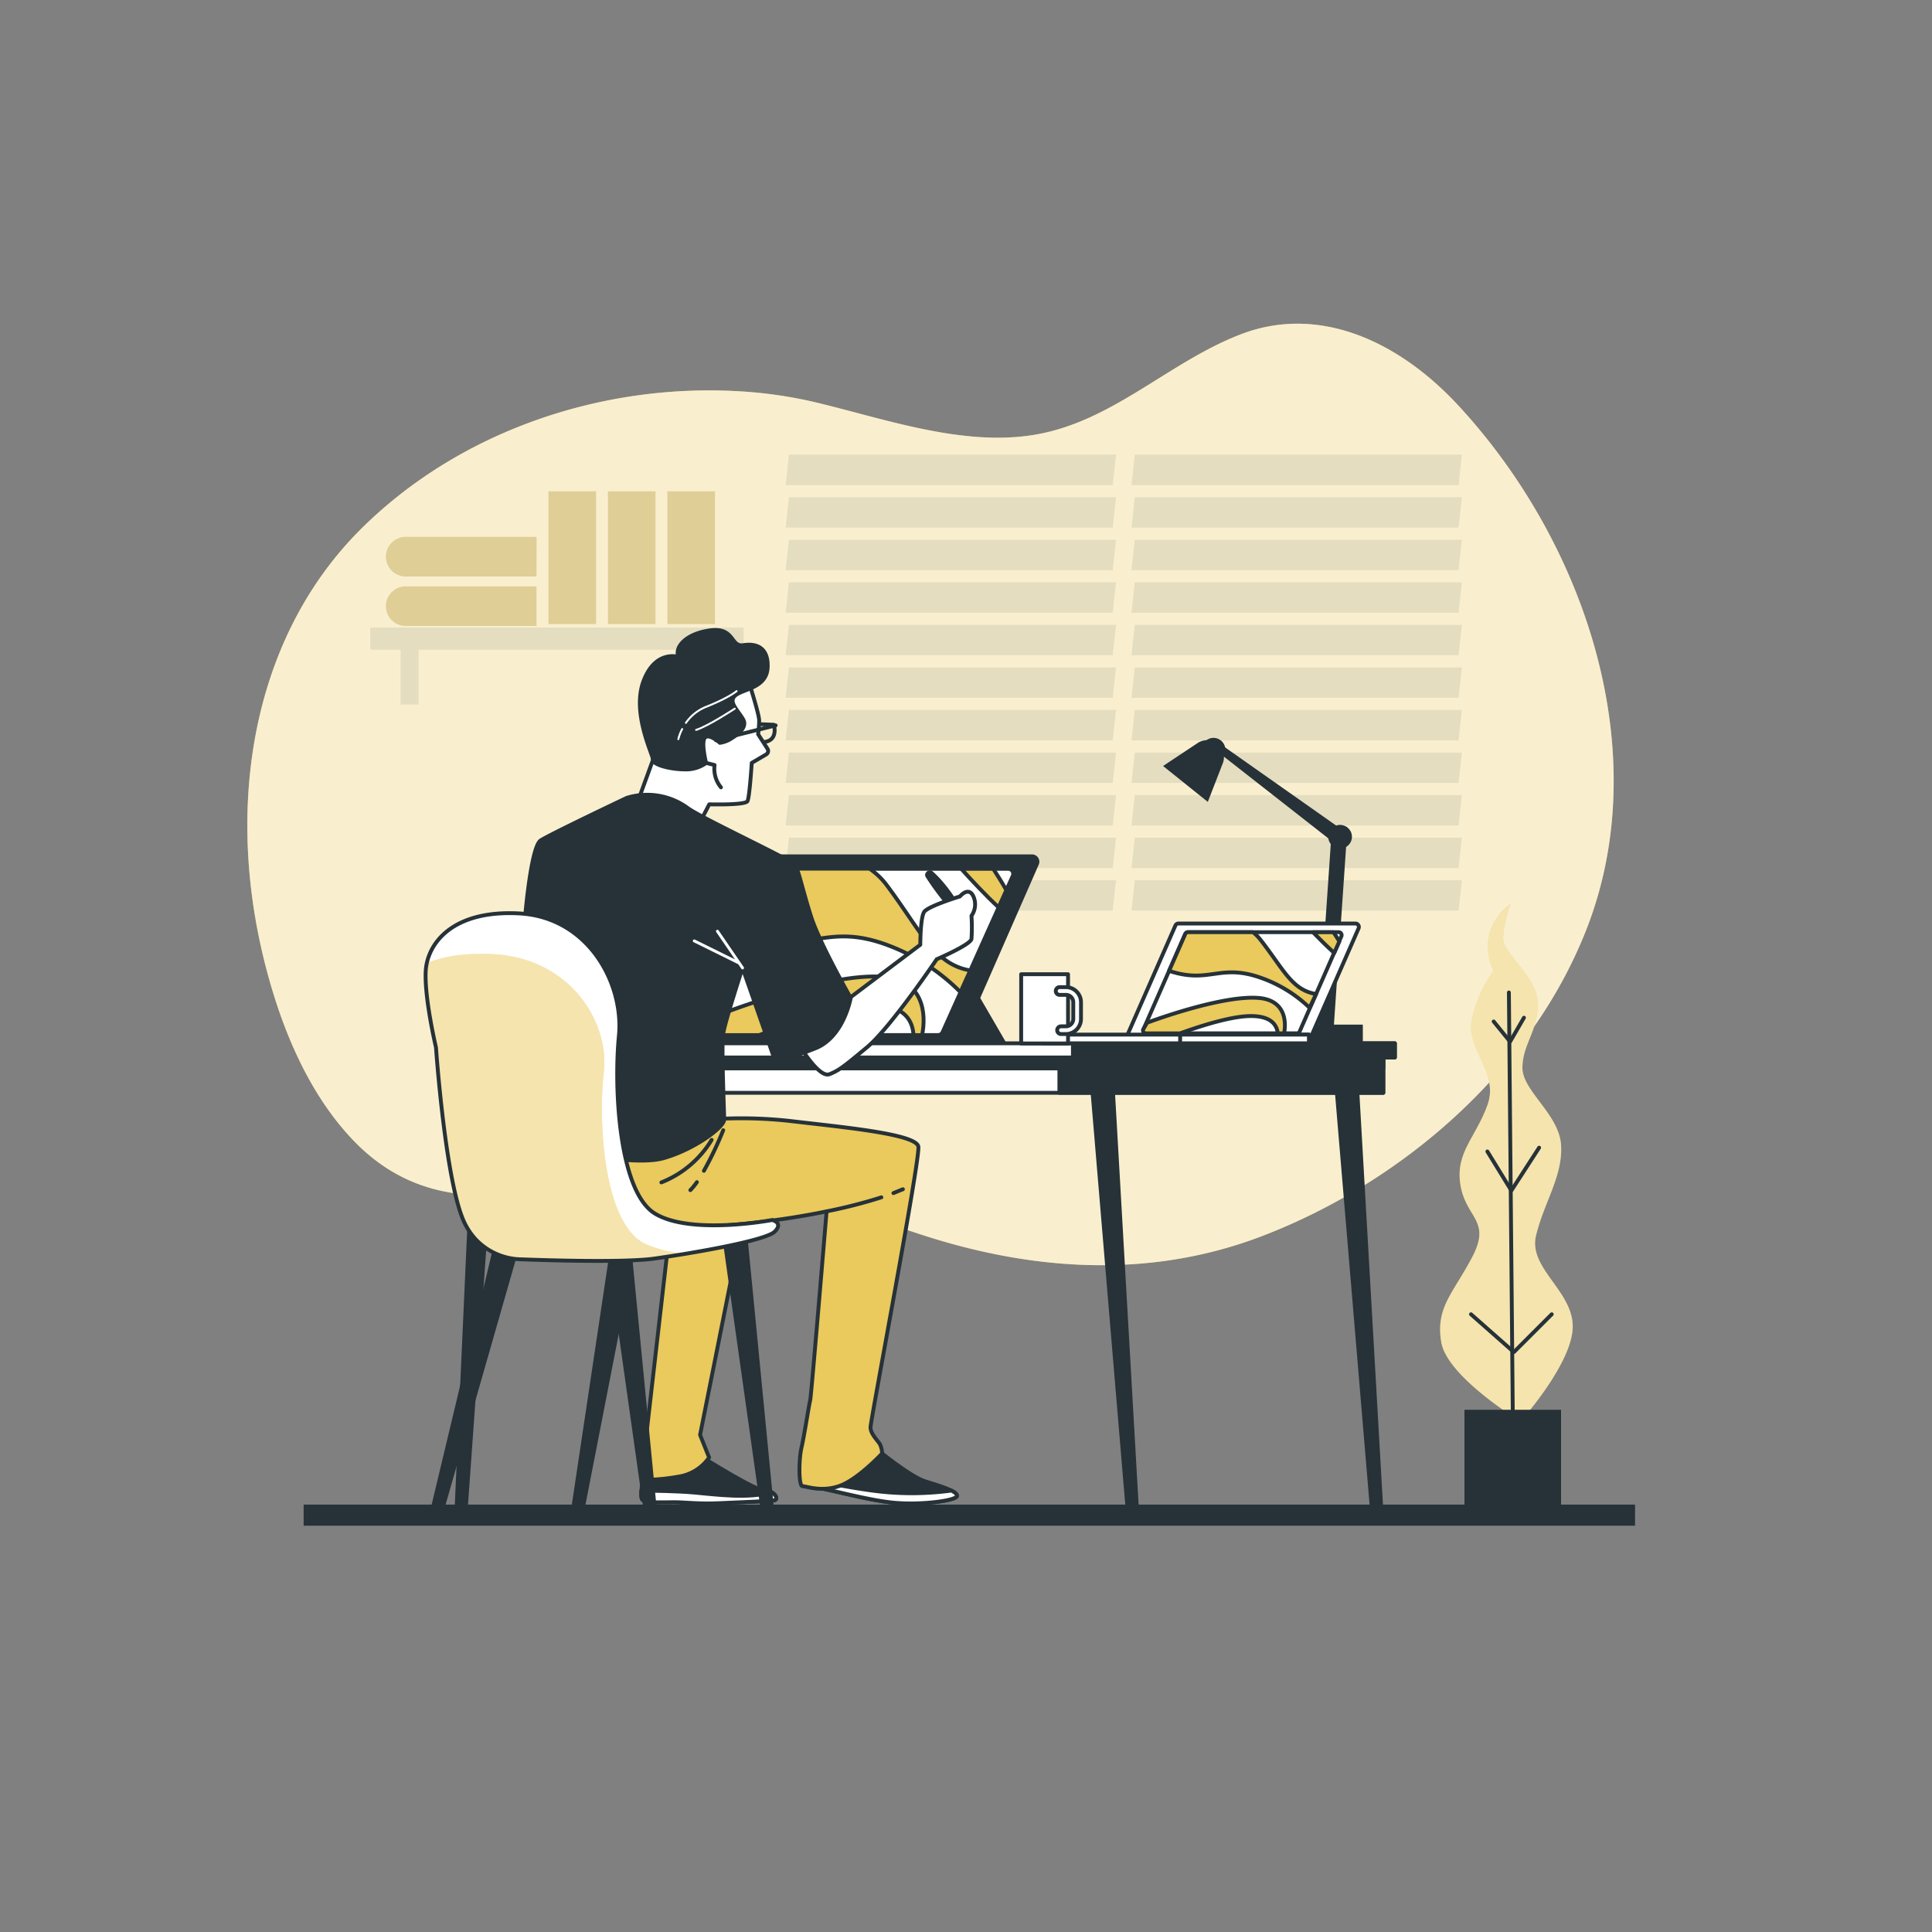 <svg xmlns="http://www.w3.org/2000/svg" xmlns:xlink="http://www.w3.org/1999/xlink" viewBox="0 0 500 500"><rect x="0" y="0" width="500" height="500" fill="#808080" stroke="none"/><defs><clipPath id="freepik--clip-path--inject-2"><path d="M112.83,271.07s-3-12.67-2.66-19.67,6.66-16,24.33-15,27,18,25.67,31.67,0,40.33,9.33,46,30.33,1.67,30.33,1.67,3,.66.67,3-21.67,5.66-31.33,7c-7.38,1-26,.48-34.42.17a16.62,16.62,0,0,1-11.56-5.09,17.37,17.37,0,0,1-3-4.42C115.27,306.12,112.83,271.07,112.83,271.07Z" style="fill:#fff;stroke:#263238;stroke-linecap:round;stroke-linejoin:round"></path></clipPath></defs><g id="freepik--background-simple--inject-2"><path d="M410.71,240.15c-14.57,37.61-48.61,66.14-84,79.71-27.46,10.54-56.67,9.5-85.79.45-27.63-8.59-53-22.51-81.38-16.24-22.26,4.94-47.37,12-67.49-8.32-10-10.15-16.71-23.9-21.11-38-14-44.71-7-92,23-121.36,25.64-25.14,62.29-37.26,97.64-35.11a113.9,113.9,0,0,1,20.14,3c17.47,4.24,36.53,10.9,54.45,8.48,21.12-2.84,35.78-18.89,55-26.26C341,78.9,361.64,87.89,377.47,105,410.61,140.88,428.26,194.83,410.71,240.15Z" style="fill:#EAC95D"></path><path d="M410.71,240.15c-14.57,37.61-48.61,66.14-84,79.71-27.46,10.54-56.67,9.5-85.79.45-27.63-8.59-53-22.51-81.38-16.24-22.26,4.94-47.37,12-67.49-8.32-10-10.15-16.71-23.9-21.11-38-14-44.71-7-92,23-121.36,25.64-25.14,62.29-37.26,97.64-35.11a113.9,113.9,0,0,1,20.14,3c17.47,4.24,36.53,10.9,54.45,8.48,21.12-2.84,35.78-18.89,55-26.26C341,78.9,361.64,87.89,377.47,105,410.61,140.88,428.26,194.83,410.71,240.15Z" style="fill:#fff;opacity:0.7"></path></g><g id="freepik--Window--inject-2"><g style="opacity:0.1"><polygon points="287.97 125.53 203.32 125.53 204.18 117.67 288.83 117.67 287.97 125.53" style="fill:#263238"></polygon><polygon points="287.97 136.55 203.32 136.55 204.18 128.68 288.83 128.68 287.97 136.55" style="fill:#263238"></polygon><polygon points="287.97 147.56 203.32 147.56 204.18 139.69 288.83 139.69 287.97 147.56" style="fill:#263238"></polygon><polygon points="287.97 158.57 203.32 158.57 204.18 150.71 288.83 150.71 287.97 158.57" style="fill:#263238"></polygon><polygon points="287.97 169.59 203.32 169.59 204.18 161.72 288.83 161.72 287.97 169.59" style="fill:#263238"></polygon><polygon points="287.97 180.6 203.32 180.6 204.18 172.73 288.83 172.73 287.97 180.6" style="fill:#263238"></polygon><polygon points="287.97 191.61 203.32 191.61 204.18 183.75 288.83 183.75 287.97 191.61" style="fill:#263238"></polygon><polygon points="287.97 202.63 203.32 202.63 204.18 194.76 288.83 194.76 287.97 202.63" style="fill:#263238"></polygon><polygon points="287.97 213.64 203.32 213.64 204.18 205.77 288.83 205.77 287.97 213.64" style="fill:#263238"></polygon><polygon points="287.97 224.65 203.32 224.65 204.18 216.79 288.83 216.79 287.97 224.65" style="fill:#263238"></polygon><polygon points="287.97 235.67 203.32 235.67 204.18 227.8 288.83 227.8 287.97 235.67" style="fill:#263238"></polygon><polygon points="377.48 125.53 292.83 125.53 293.69 117.67 378.33 117.67 377.48 125.53" style="fill:#263238"></polygon><polygon points="377.48 136.55 292.83 136.55 293.69 128.68 378.33 128.68 377.48 136.55" style="fill:#263238"></polygon><polygon points="377.48 147.56 292.83 147.56 293.69 139.69 378.33 139.69 377.48 147.56" style="fill:#263238"></polygon><polygon points="377.48 158.57 292.83 158.57 293.69 150.71 378.33 150.71 377.48 158.57" style="fill:#263238"></polygon><polygon points="377.48 169.59 292.83 169.59 293.69 161.72 378.33 161.72 377.48 169.59" style="fill:#263238"></polygon><polygon points="377.48 180.6 292.83 180.6 293.69 172.73 378.33 172.73 377.48 180.6" style="fill:#263238"></polygon><polygon points="377.48 191.61 292.83 191.61 293.69 183.75 378.33 183.75 377.48 191.61" style="fill:#263238"></polygon><polygon points="377.48 202.63 292.83 202.63 293.69 194.76 378.33 194.76 377.48 202.63" style="fill:#263238"></polygon><polygon points="377.48 213.64 292.83 213.64 293.69 205.77 378.33 205.77 377.48 213.64" style="fill:#263238"></polygon><polygon points="377.48 224.65 292.83 224.65 293.69 216.79 378.33 216.79 377.48 224.65" style="fill:#263238"></polygon><polygon points="377.48 235.67 292.83 235.67 293.69 227.8 378.33 227.8 377.48 235.67" style="fill:#263238"></polygon></g><g style="opacity:0.4"><path d="M105,151.76h33.84a0,0,0,0,1,0,0V162a0,0,0,0,1,0,0H105a5.13,5.13,0,0,1-5.13-5.13v0a5.13,5.13,0,0,1,5.13-5.13Z" style="fill:#EAC95D"></path><path d="M138.88,138.94H105a5.13,5.13,0,0,0-5.13,5.13h0A5.13,5.13,0,0,0,105,149.2h33.84Z" style="fill:#EAC95D"></path><rect x="141.95" y="127.15" width="12.31" height="34.35" style="fill:#EAC95D"></rect><rect x="157.33" y="127.15" width="12.31" height="34.35" style="fill:#EAC95D"></rect><rect x="172.72" y="127.15" width="12.31" height="34.35" style="fill:#EAC95D"></rect></g><g style="opacity:0.1"><path d="M105,151.76h33.84a0,0,0,0,1,0,0V162a0,0,0,0,1,0,0H105a5.13,5.13,0,0,1-5.13-5.13v0a5.13,5.13,0,0,1,5.13-5.13Z" style="fill:#263238"></path><path d="M138.88,138.94H105a5.13,5.13,0,0,0-5.13,5.13h0A5.13,5.13,0,0,0,105,149.2h33.84Z" style="fill:#263238"></path><rect x="141.95" y="127.15" width="12.31" height="34.35" style="fill:#263238"></rect><rect x="157.33" y="127.15" width="12.31" height="34.35" style="fill:#263238"></rect><rect x="172.72" y="127.15" width="12.31" height="34.35" style="fill:#263238"></rect></g><polygon points="192.45 162.42 95.83 162.42 95.83 168.14 103.67 168.14 103.67 182.33 108.33 182.33 108.33 168.14 177.67 168.14 177.67 182.33 182.33 182.33 182.33 168.14 192.45 168.14 192.45 162.42" style="fill:#263238;opacity:0.1"></polygon></g><g id="freepik--Plants--inject-2"><path d="M386.5,251.35s-3.5,4-5.5,12,7,14,4,22.5-8.5,12.5-7,21,8,9,3,18.5-9.5,13-8,22,20.5,20.5,20.5,20.5,13-14.5,13.5-24-11.5-15.5-9.5-24,7-15.5,6.5-23.5-10-14-10-20,4-9.5,4-16.5-9-13-9-17a29.56,29.56,0,0,1,2-9S381.5,239.85,386.5,251.35Z" style="fill:#EAC95D"></path><path d="M386.5,251.35s-3.5,4-5.5,12,7,14,4,22.5-8.5,12.5-7,21,8,9,3,18.5-9.5,13-8,22,20.5,20.5,20.5,20.5,13-14.5,13.5-24-11.5-15.5-9.5-24,7-15.5,6.5-23.5-10-14-10-20,4-9.5,4-16.5-9-13-9-17a29.56,29.56,0,0,1,2-9S381.5,239.85,386.5,251.35Z" style="fill:#fff;opacity:0.5"></path><line x1="391.5" y1="364.85" x2="390.5" y2="256.85" style="fill:none;stroke:#263238;stroke-linecap:round;stroke-linejoin:round"></line><polyline points="401.59 340.13 391.79 349.92 380.69 340.13" style="fill:none;stroke:#263238;stroke-linecap:round;stroke-linejoin:round"></polyline><polyline points="398.32 297.02 391.14 308.12 384.93 298" style="fill:none;stroke:#263238;stroke-linecap:round;stroke-linejoin:round"></polyline><polyline points="386.56 264.36 390.81 269.58 394.4 263.38" style="fill:none;stroke:#263238;stroke-linecap:round;stroke-linejoin:round"></polyline><rect x="379" y="364.85" width="25" height="28" style="fill:#263238"></rect></g><g id="freepik--Table--inject-2"><path d="M282.47,279.41l9.42,112a1.21,1.21,0,0,0,1.47,1,1.2,1.2,0,0,0,.91-1.29l-6.41-111.74Z" style="fill:#263238;stroke:#263238;stroke-linecap:round;stroke-linejoin:round"></path><path d="M345.7,279.41l9.45,112.38a1.22,1.22,0,0,0,1.47,1,1.21,1.21,0,0,0,.91-1.3L351.1,279.41Z" style="fill:#263238;stroke:#263238;stroke-linecap:round;stroke-linejoin:round"></path><path d="M181.44,279.41l-5,111a1.22,1.22,0,0,0,.92,1.3h0a1.18,1.18,0,0,0,1.46-1l8-111.33Z" style="fill:#263238;stroke:#263238;stroke-linecap:round;stroke-linejoin:round"></path><path d="M123.17,279.41l-5,110.66a1.22,1.22,0,0,0,.92,1.3,1.18,1.18,0,0,0,1.46-1l7.93-111Z" style="fill:#263238;stroke:#263238;stroke-linecap:round;stroke-linejoin:round"></path><rect x="119.65" y="273.2" width="238.35" height="9.62" style="fill:#fff;stroke:#263238;stroke-linecap:round;stroke-linejoin:round"></rect><rect x="119.65" y="273.2" width="238.35" height="3.3" style="fill:#263238;stroke:#263238;stroke-linecap:round;stroke-linejoin:round"></rect><rect x="274.17" y="273.2" width="83.83" height="9.62" style="fill:#263238;stroke:#263238;stroke-linecap:round;stroke-linejoin:round"></rect><rect x="116.67" y="270" width="244.32" height="3.67" style="fill:#fff;stroke:#263238;stroke-linecap:round;stroke-linejoin:round"></rect><rect x="277.67" y="270" width="83.32" height="3.67" style="fill:#263238;stroke:#263238;stroke-linecap:round;stroke-linejoin:round"></rect><polygon points="252.49 257.22 259.76 269.74 247.23 269.74 252.49 257.22" style="fill:#263238;stroke:#263238;stroke-linecap:round;stroke-linejoin:round"></polygon><path d="M175.6,269.67h71.63a1.41,1.41,0,0,0,1.28-.84l19.83-45.21a1.39,1.39,0,0,0-1.28-2H195.44a1.38,1.38,0,0,0-1.28.83l-19.83,45.22A1.39,1.39,0,0,0,175.6,269.67Z" style="fill:#263238;stroke:#263238;stroke-linecap:round;stroke-linejoin:round"></path><path d="M180.76,267.87h62a1.3,1.3,0,0,0,1.19-.77l18.16-40.43a1.3,1.3,0,0,0-1.19-1.82h-62a1.29,1.29,0,0,0-1.19.78l-18.15,40.42A1.29,1.29,0,0,0,180.76,267.87Z" style="fill:#fff;stroke:#263238;stroke-linecap:round;stroke-linejoin:round"></path><path d="M262.1,226.67a1.3,1.3,0,0,0-1.19-1.82H257c1.11,1.7,2.33,3.64,3.39,5.52Z" style="fill:none"></path><path d="M229.38,229c9,12,12.25,20.54,21.7,22.17l-1,2.14,8.32-18.52c-3.22-2.94-7.3-7.34-9.68-10H225A18.65,18.65,0,0,1,229.38,229Z" style="fill:none"></path><path d="M226.64,260.14c-7.5-.24-19.84,3.73-30.16,7.73h39.94C236.18,264.46,234.52,260.39,226.64,260.14Z" style="fill:none"></path><path d="M230.75,245c-18.14-7.26-21,3.46-39.77-4.38l-11.4,25.39a1.29,1.29,0,0,0,1.18,1.82h2l2.67-5s28.82-11.43,43.46-10.06c10.11,1,10.84,9.53,9.72,15.05h4.11a1.3,1.3,0,0,0,1.19-.77l4.62-10.3A52.2,52.2,0,0,0,230.75,245Z" style="fill:none"></path><path d="M230.75,245a52.2,52.2,0,0,1,17.81,11.76l1.56-3.46,1-2.14c-9.45-1.63-12.73-10.21-21.7-22.17a18.65,18.65,0,0,0-4.39-4.18H198.92a1.34,1.34,0,0,0-.71.21,1.27,1.27,0,0,0-.48.57l-6.75,15C209.75,248.5,212.61,237.78,230.75,245Z" style="fill:#EAC95D;stroke:#263238;stroke-linecap:round;stroke-linejoin:round"></path><path d="M228.92,252.82c-14.64-1.37-43.46,10.06-43.46,10.06l-2.67,5h13.69c10.32-4,22.66-8,30.16-7.73,7.88.25,9.54,4.32,9.78,7.73h2.22C239.76,262.35,239,253.77,228.92,252.82Z" style="fill:#EAC95D;stroke:#263238;stroke-linecap:round;stroke-linejoin:round"></path><path d="M258.44,234.82l2-4.45c-1.06-1.88-2.28-3.82-3.39-5.52h-8.28C251.14,227.48,255.22,231.88,258.44,234.82Z" style="fill:#EAC95D;stroke:#263238;stroke-linecap:round;stroke-linejoin:round"></path><rect x="332.73" y="265.17" width="19.96" height="5.12" transform="translate(685.43 535.46) rotate(180)" style="fill:#263238"></rect><path d="M343.23,266.92a2,2,0,0,0,2-1.87l3.33-48.62a2,2,0,1,0-4-.27l-3.33,48.62a2,2,0,0,0,1.86,2.13Z" style="fill:#263238"></path><path d="M346.81,218.81A2,2,0,0,0,348,215.2l-32.8-23.08a1,1,0,1,0-1.17,1.57l31.58,24.72A2,2,0,0,0,346.81,218.81Z" style="fill:#263238"></path><circle cx="346.81" cy="216.55" r="3.07" style="fill:#263238"></circle><circle cx="314.05" cy="194.03" r="3.07" style="fill:#263238"></circle><path d="M301,198.24l11.58,9.29,3.88-10a4.37,4.37,0,0,0-1.35-5h0a4.36,4.36,0,0,0-5.16-.23Z" style="fill:#263238"></path><path d="M292.35,269.67h45.76a.9.9,0,0,0,.82-.53l12.67-28.89a.9.9,0,0,0-.82-1.25H305a.89.89,0,0,0-.81.53l-12.67,28.89A.89.89,0,0,0,292.35,269.67Z" style="fill:#fff;stroke:#263238;stroke-linecap:round;stroke-linejoin:round"></path><path d="M296.64,267.42h39a.75.75,0,0,0,.7-.46l10.81-24.65a.76.76,0,0,0-.69-1.06H307.45a.78.78,0,0,0-.7.45l-10.81,24.65A.77.77,0,0,0,296.64,267.42Z" style="fill:#fff;stroke:#263238;stroke-linecap:round;stroke-linejoin:round"></path><path d="M324.32,263c-4.69-.15-12.23,2.08-18.83,4.47h25.3C330.51,265.35,329.21,263.1,324.32,263Z" style="fill:none"></path><path d="M347.19,242.31a.76.76,0,0,0-.69-1.06h-1.4c.51.76,1,1.57,1.52,2.37Z" style="fill:none"></path><path d="M339.8,241.25H324.29a11.82,11.82,0,0,1,1.86,1.88c6,7.62,8.16,13.08,14.45,14.12l-1.67,3.57a34.72,34.72,0,0,0-11.86-7.49c-11.41-4.37-13.75,1.47-24.51-2.07l-6.62,15.09s0,.06,0,.08l1-1.74s19.2-7.28,29-6.41c6.45.58,7.16,5.62,6.55,9.14h3.28a.75.75,0,0,0,.7-.46l8.92-20.33C343.5,245,341.35,242.87,339.8,241.25Z" style="fill:none"></path><path d="M327.07,253.33a34.72,34.72,0,0,1,11.86,7.49l1.67-3.57c-6.29-1-8.47-6.5-14.45-14.12a11.82,11.82,0,0,0-1.86-1.88H307.45a.78.78,0,0,0-.7.45l-4.19,9.56C313.32,254.8,315.66,249,327.07,253.33Z" style="fill:#EAC95D;stroke:#263238;stroke-linecap:round;stroke-linejoin:round"></path><path d="M325.85,258.28c-9.75-.87-29,6.41-29,6.41l-1,1.74a.75.75,0,0,0,.71,1h8.85c6.6-2.39,14.14-4.62,18.83-4.47,4.89.15,6.19,2.4,6.47,4.47h1.61C333,263.9,332.3,258.86,325.85,258.28Z" style="fill:#EAC95D;stroke:#263238;stroke-linecap:round;stroke-linejoin:round"></path><path d="M345.3,246.63l1.32-3c-.49-.8-1-1.61-1.52-2.37h-5.3C341.35,242.87,343.5,245,345.3,246.63Z" style="fill:#EAC95D;stroke:#263238;stroke-linecap:round;stroke-linejoin:round"></path><rect x="270" y="267.75" width="68.75" height="2.25" style="fill:#fff;stroke:#263238;stroke-linecap:round;stroke-linejoin:round"></rect><rect x="305.42" y="267.75" width="33.33" height="2.25" style="fill:#fff;stroke:#263238;stroke-linecap:round;stroke-linejoin:round"></rect><rect x="264.28" y="252.13" width="12.13" height="17.92" style="fill:#fff;stroke:#263238;stroke-linecap:round;stroke-linejoin:round"></rect><path d="M275.86,267.61H274.6a1,1,0,0,1,0-2h1.26a1.91,1.91,0,0,0,1.9-1.9v-4.34a1.9,1.9,0,0,0-1.9-1.9h-1.62a1,1,0,0,1,0-2h1.62a3.91,3.91,0,0,1,3.9,3.9v4.34A3.91,3.91,0,0,1,275.86,267.61Z" style="fill:#fff;stroke:#263238;stroke-linecap:round;stroke-linejoin:round"></path></g><g id="freepik--Character--inject-2"><path d="M193.73,176.29s2.74,8.51,2.74,10.16a30.29,30.29,0,0,1-.27,3.57l2.43,3.76a1.05,1.05,0,0,1-.35,1.47l-3.73,2.19s-.55,8.79-1.1,9.89-9.89.83-9.89.83l-3,5.77-15.66-6.05L169,196.62l-.83-17S177.79,171.07,193.73,176.29Z" style="fill:#fff;stroke:#263238;stroke-linecap:round;stroke-linejoin:round"></path><path d="M182.74,197.44l2.19.55a7.55,7.55,0,0,0,1.65,5.77" style="fill:#fff;stroke:#263238;stroke-linecap:round;stroke-linejoin:round"></path><line x1="185.27" y1="191.56" x2="200.74" y2="187.73" style="fill:none;stroke:#263238;stroke-linecap:round;stroke-linejoin:round"></line><path d="M196.76,187.42l3.52.15s1.23,4-2.45,4.45" style="fill:none;stroke:#263238;stroke-linecap:round;stroke-linejoin:round"></path><path d="M175.59,170s-6-1.93-9.07,6.32,2.48,19,2.48,20.33,4.67,2.47,8.24,2.47a8.86,8.86,0,0,0,5.5-1.65s-1.38-5.49-.28-6.59,3.85,1.37,3.85,1.37a8,8,0,0,0,2.47-.82c.82-.55,4.95-2.75,3.57-5.22s-4.12-4.67-1.92-6.32,8-1.93,8.24-7.15-3-6.31-6.32-5.77-2.2-4.67-8.52-3.84S174.49,167.49,175.59,170Z" style="fill:#263238;stroke:#263238;stroke-linecap:round;stroke-linejoin:round"></path><path d="M176.55,188.68a11.49,11.49,0,0,0-1,2.61" style="fill:none;stroke:#fff;stroke-linecap:round;stroke-linejoin:round;stroke-width:0.5px"></path><path d="M190.63,178.86s-1.91,1.68-7.89,4.07a11.57,11.57,0,0,0-5.23,4.15" style="fill:none;stroke:#fff;stroke-linecap:round;stroke-linejoin:round;stroke-width:0.5px"></path><path d="M190.15,183.4s-6.93,4.55-10,5.5" style="fill:none;stroke:#fff;stroke-linecap:round;stroke-linejoin:round;stroke-width:0.5px"></path><path d="M240,226.73a66.83,66.83,0,0,0,10.55,12.71s-3.83-8.53-9.51-13.57C240.53,225.43,239.64,226.16,240,226.73Z" style="fill:#263238;stroke:#263238;stroke-linecap:round;stroke-linejoin:round"></path><path d="M217.92,259.75l20.25-15.25s0-7,1-8.5,9.25-4,9.25-4,2.25-2.75,3.5,0a5.08,5.08,0,0,1-.5,5,46.36,46.36,0,0,1,0,6c-.25,1.5-9,5.25-9,5.25s-12,17.75-18,22.75-7.25,6-9.75,7-7-6.25-7-6.25Z" style="fill:#fff;stroke:#263238;stroke-linecap:round;stroke-linejoin:round"></path><path d="M181.17,376.77s14.25,9,16.75,9,3.75,2.25,2.5,2.5-9,.5-14.25.75-8.75-.25-11.75-.25-6.5.25-8-.5,1-9.25,1-10.75S179.42,375.77,181.17,376.77Z" style="fill:#263238;stroke:#263238;stroke-linecap:round;stroke-linejoin:round"></path><path d="M199.55,386.13c-5.53,1.83-14.5.63-19.88.14-4.26-.39-10.9-.48-13.69-.5-.11,1.29,0,2.26.44,2.5,1.5.75,5,.5,8,.5s6.5.5,11.75.25,13-.5,14.25-.75C201.35,388.08,200.89,386.78,199.55,386.13Z" style="fill:#fff;stroke:#263238;stroke-linecap:round;stroke-linejoin:round"></path><path d="M192.42,315l-11.24,56.35,2.34,5.85a11.76,11.76,0,0,1-7.1,4.8,54.33,54.33,0,0,1-9.75,1s-1.25-6.25-.5-7,1-3.75,1-3.75l6.5-56.75Z" style="fill:#EAC95D;stroke:#263238;stroke-linecap:round;stroke-linejoin:round"></path><path d="M226.67,374.86s8.75,7.25,12.75,8.5,8.25,2.5,8.25,3.75-9.5,2.5-16.75,1.75-18.25-4-20.75-4-2-6.5-2-7.5S220.42,368.36,226.67,374.86Z" style="fill:#263238;stroke:#263238;stroke-linecap:round;stroke-linejoin:round"></path><path d="M247.67,387.11c0-.45-.56-.9-1.45-1.35a76.57,76.57,0,0,1-21.55-.15,164.17,164.17,0,0,1-16.3-3.17c.26,1.34.78,2.42,1.8,2.42,2.5,0,13.5,3.25,20.75,4S247.67,388.36,247.67,387.11Z" style="fill:#fff;stroke:#263238;stroke-linecap:round;stroke-linejoin:round"></path><path d="M183.17,289.75a114,114,0,0,1,22.5.5c12.75,1.5,31.5,3.25,32,6.5s-12.38,70.9-12.38,72.65,2,3.5,2.5,4.5a5.78,5.78,0,0,1,.5,2.25s-6.12,6.6-10.87,8.35-8.74.12-9.74.12-1-6.75-.25-10,2-11.5,2.25-12.25,4.24-48.87,4.24-48.87-27.5,6-49.75,3.5-24.5-6-25.75-11.25S139.67,290,139.67,290Z" style="fill:#EAC95D;stroke:#263238;stroke-linecap:round;stroke-linejoin:round"></path><path d="M180.35,305.94a16.34,16.34,0,0,1-1.68,2.06" style="fill:none;stroke:#263238;stroke-linecap:round;stroke-linejoin:round"></path><path d="M187.17,292.5a92.31,92.31,0,0,1-5,10.5" style="fill:none;stroke:#263238;stroke-linecap:round;stroke-linejoin:round"></path><path d="M184.17,295a26.6,26.6,0,0,1-13,11" style="fill:none;stroke:#263238;stroke-linecap:round;stroke-linejoin:round"></path><path d="M231.22,308.77c.84-.33,1.67-.67,2.45-1" style="fill:#fff;stroke:#263238;stroke-linecap:round;stroke-linejoin:round"></path><path d="M213.92,313.5a128.4,128.4,0,0,0,14.17-3.63" style="fill:#fff;stroke:#263238;stroke-linecap:round;stroke-linejoin:round"></path><path d="M162.17,206.5s-19.5,9.25-22.25,11-4.5,23.5-4.5,27.25,2.75,40.5,3.5,46.75,24.75,10.5,32.75,8.25,15.75-8,15.75-10-.75-19-.25-22.25,5-17,5-17l8.5,24.25a90.63,90.63,0,0,0,10.5-3.5c7.25-3,9-13,9-13s-8-14-10.25-21-3.25-12.25-4.25-13.5-23.5-11.75-27.5-14.5A17.75,17.75,0,0,0,162.17,206.5Z" style="fill:#263238;stroke:#263238;stroke-linecap:round;stroke-linejoin:round"></path><line x1="192.17" y1="250.5" x2="185.67" y2="241" style="fill:none;stroke:#fff;stroke-linecap:round;stroke-linejoin:round;stroke-width:0.75px"></line><line x1="191.11" y1="249.15" x2="179.67" y2="243.5" style="fill:none;stroke:#fff;stroke-linecap:round;stroke-linejoin:round;stroke-width:0.75px"></line></g><g id="freepik--Chair--inject-2"><path d="M157.19,320.82l10,71a1.19,1.19,0,0,0,1.46,1h0a1.2,1.2,0,0,0,.91-1.28l-7-71.88Z" style="fill:#263238;stroke:#263238;stroke-linecap:round;stroke-linejoin:round"></path><path d="M128.5,321.4l-16.69,69.73a1.19,1.19,0,0,0,1,1.46h0a1.2,1.2,0,0,0,1.32-.86l19.38-67.66Z" style="fill:#263238;stroke:#263238;stroke-linecap:round;stroke-linejoin:round"></path><path d="M158.81,320.54l-10.62,70.9a1.2,1.2,0,0,0,1.11,1.38h0a1.19,1.19,0,0,0,1.24-1L164,322.77Z" style="fill:#263238;stroke:#263238;stroke-linecap:round;stroke-linejoin:round"></path><path d="M187.52,320.82l10,71a1.2,1.2,0,0,0,1.46,1h0a1.21,1.21,0,0,0,.92-1.28l-7-71.88Z" style="fill:#263238;stroke:#263238;stroke-linecap:round;stroke-linejoin:round"></path><path d="M112.83,271.07s-3-12.67-2.66-19.67,6.66-16,24.33-15,27,18,25.67,31.67,0,40.33,9.33,46,30.33,1.67,30.33,1.67,3,.66.67,3-21.67,5.66-31.33,7c-7.38,1-26,.48-34.42.17a16.62,16.62,0,0,1-11.56-5.09,17.37,17.37,0,0,1-3-4.42C115.27,306.12,112.83,271.07,112.83,271.07Z" style="fill:#fff"></path><g style="clip-path:url(#freepik--clip-path--inject-2)"><path d="M169.17,325.74c2.36-.33,5.31-.78,8.45-1.3a30.1,30.1,0,0,1-10.93-2.67c-10.43-5.46-11.92-31.15-10.43-44.32s-8.95-29.54-28.71-30.51c-7.35-.36-13,.62-17.1,2.34a12.22,12.22,0,0,0-.28,2.12c-.34,7,2.66,19.67,2.66,19.67s2.44,35.05,7.34,45.33a17.37,17.37,0,0,0,3,4.42,16.62,16.62,0,0,0,11.56,5.09C143.17,326.22,161.79,326.75,169.17,325.74Z" style="fill:#EAC95D"></path><path d="M169.17,325.74c2.36-.33,5.31-.78,8.45-1.3a30.1,30.1,0,0,1-10.93-2.67c-10.43-5.46-11.92-31.15-10.43-44.32s-8.95-29.54-28.71-30.51c-7.35-.36-13,.62-17.1,2.34a12.22,12.22,0,0,0-.28,2.12c-.34,7,2.66,19.67,2.66,19.67s2.44,35.05,7.34,45.33a17.37,17.37,0,0,0,3,4.42,16.62,16.62,0,0,0,11.56,5.09C143.17,326.22,161.79,326.75,169.17,325.74Z" style="fill:#fff;opacity:0.5"></path></g><path d="M112.83,271.07s-3-12.67-2.66-19.67,6.66-16,24.33-15,27,18,25.67,31.67,0,40.33,9.33,46,30.33,1.67,30.33,1.67,3,.66.67,3-21.67,5.66-31.33,7c-7.38,1-26,.48-34.42.17a16.62,16.62,0,0,1-11.56-5.09,17.37,17.37,0,0,1-3-4.42C115.27,306.12,112.83,271.07,112.83,271.07Z" style="fill:none;stroke:#263238;stroke-linecap:round;stroke-linejoin:round"></path></g><g id="freepik--Ground--inject-2"><rect x="78.58" y="389.39" width="344.57" height="5.46" style="fill:#263238"></rect></g></svg>